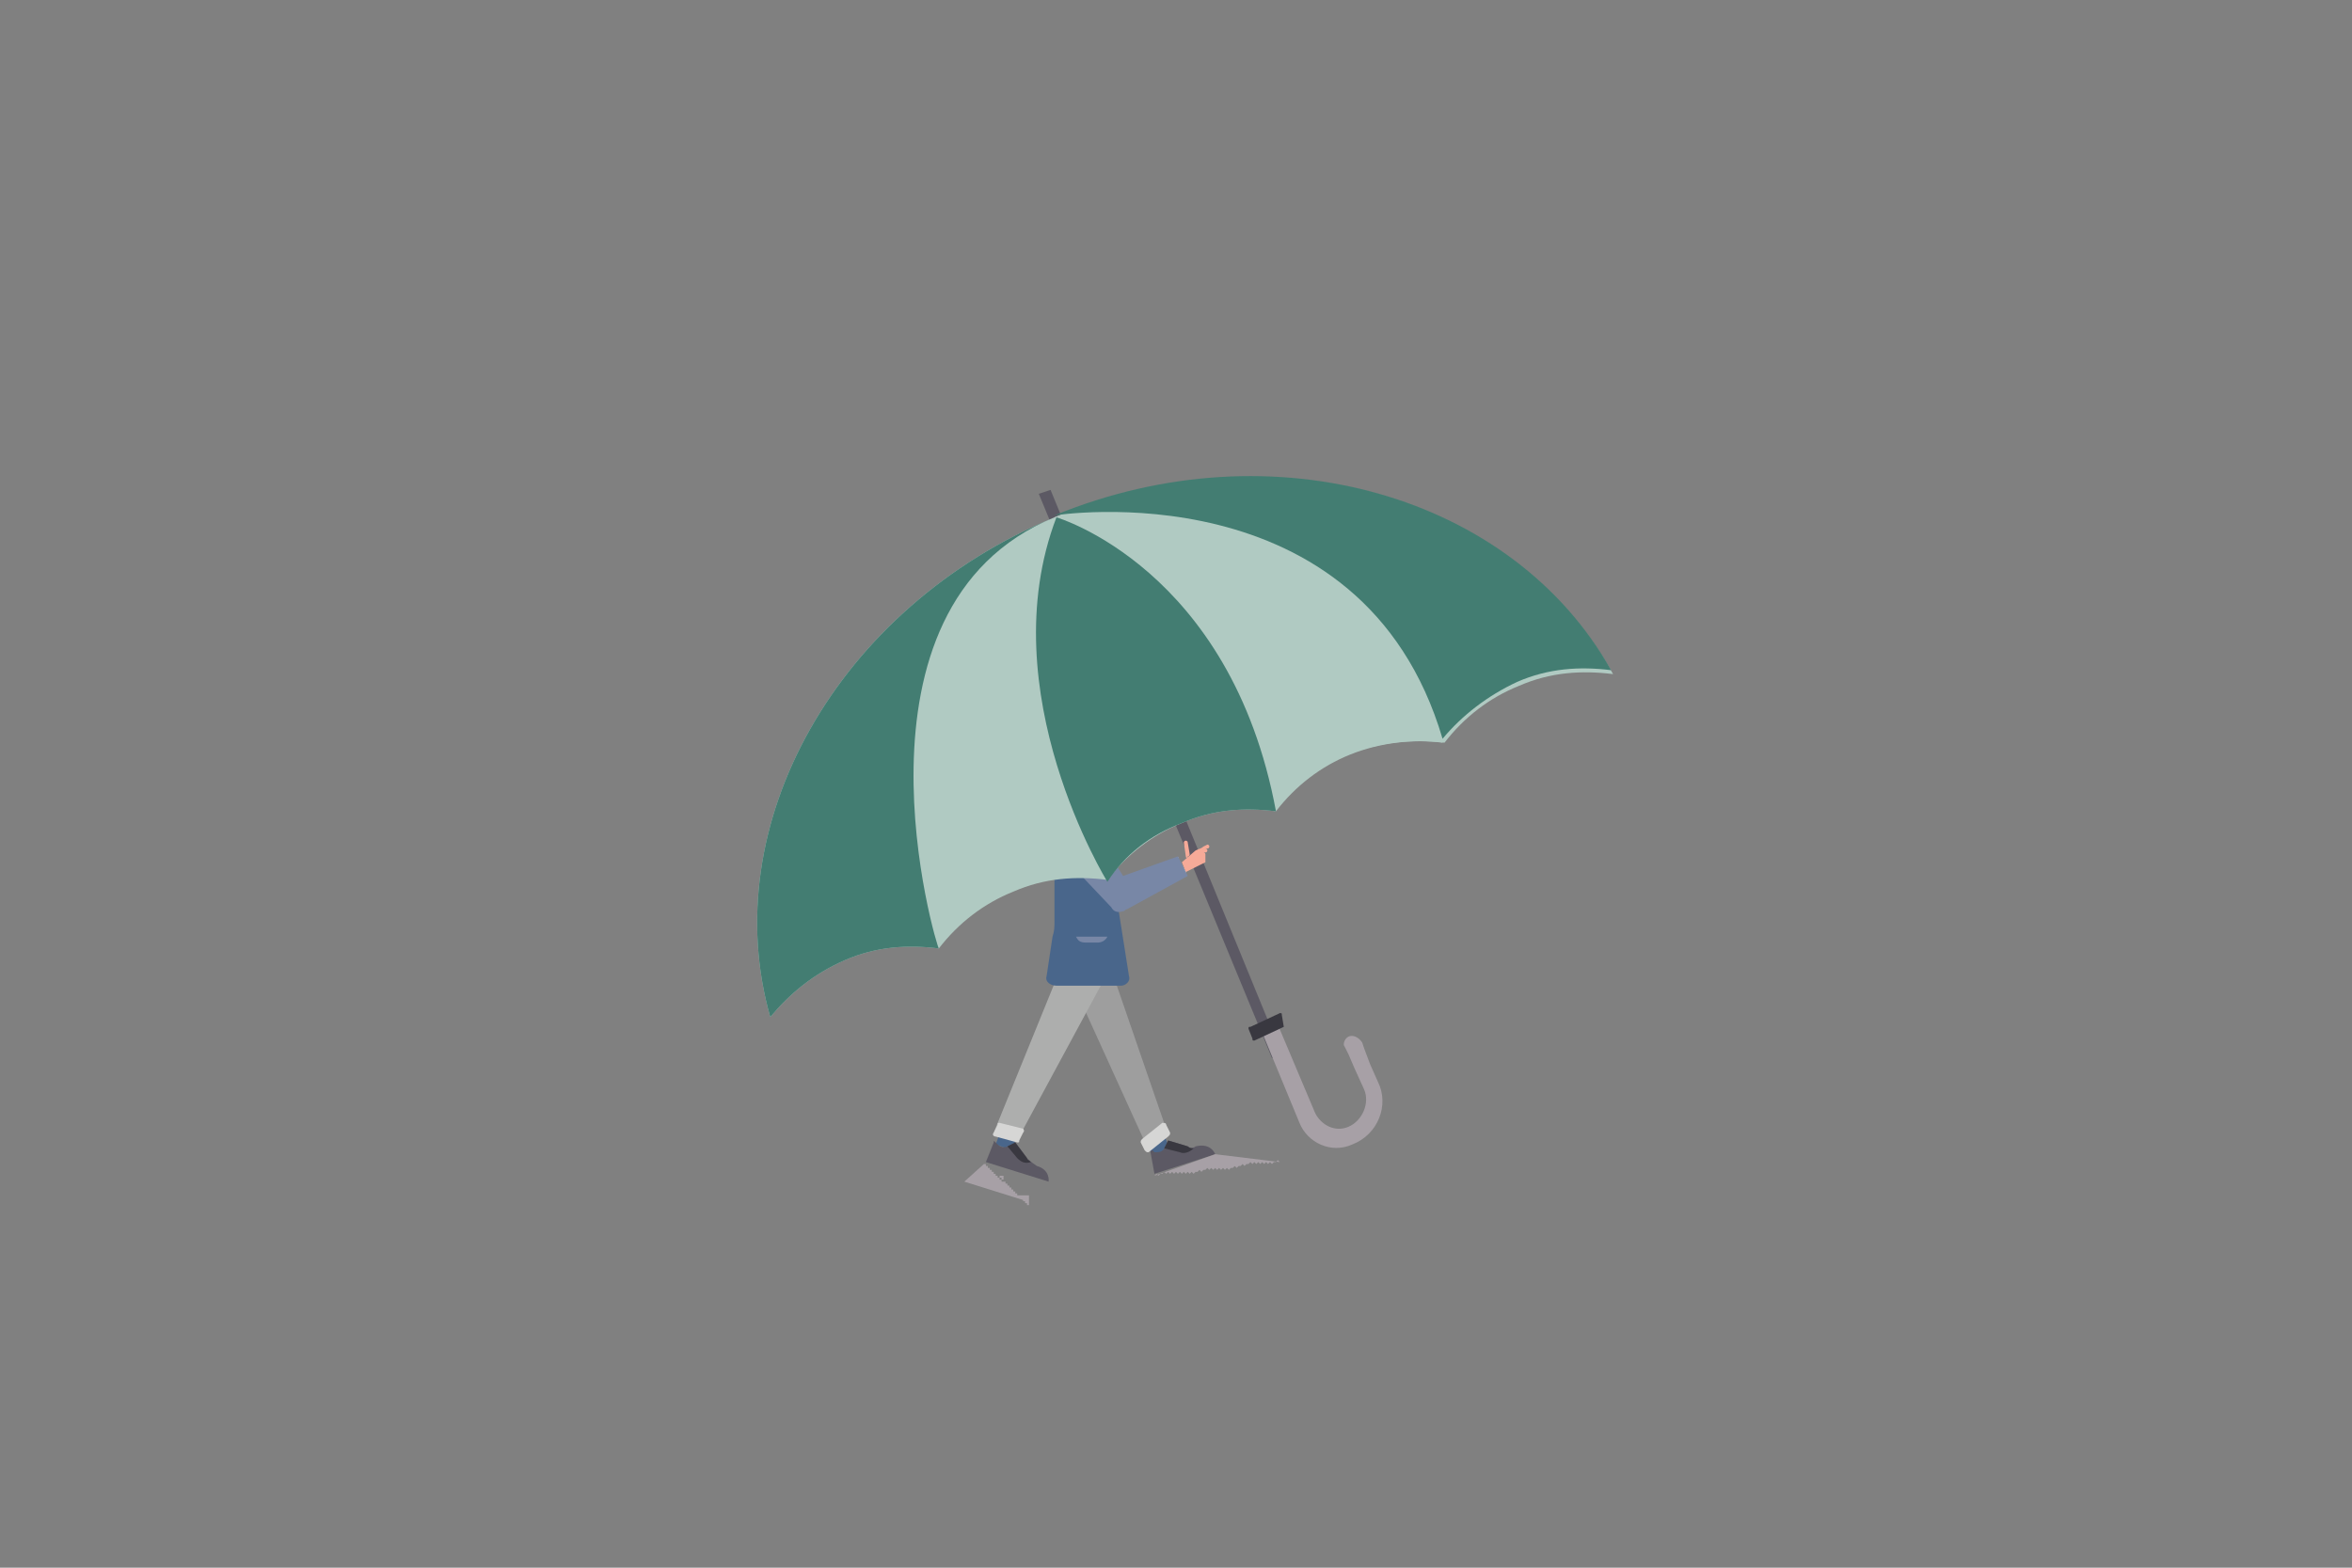 <?xml version="1.0" encoding="utf-8"?>
<!-- Generator: Adobe Illustrator 24.3.0, SVG Export Plug-In . SVG Version: 6.00 Build 0)  -->
<svg version="1.1" id="Layer_1" xmlns="http://www.w3.org/2000/svg" xmlns:xlink="http://www.w3.org/1999/xlink" x="0px" y="0px"
	 viewBox="0 0 120 80" style="enable-background:new 0 0 120 80;" xml:space="preserve">
<rect x="0" y="0" width="120" height="80" fill="#808080" stroke="none"/>
<style type="text/css">
	.st0{fill:#49668B;}
	.st1{fill:#9E9E9E;}
	.st2{fill:#5C5964;}
	.st3{fill:#A7A0A6;}
	.st4{fill:#393840;}
	.st5{fill:#ADAEAD;}
	.st6{fill:#D6D6D5;}
	.st7{fill:#F6AA98;}
	.st8{fill:#EC9572;}
	.st9{fill:#271816;}
	.st10{opacity:0.21;}
	.st11{opacity:0.21;fill:#271816;enable-background:new    ;}
	.st12{fill:#35241F;}
	.st13{opacity:0.68;}
	.st14{opacity:0.68;fill:#D37D5E;enable-background:new    ;}
	.st15{fill:#D37D5E;}
	.st16{fill:#FFF3EA;}
	.st17{fill:#E21D42;}
	.st18{fill:#7887A6;}
	.st19{fill:#B0CAC2;}
	.st20{fill:#437D72;}
</style>
<g>
	<path class="st0" d="M58.3,57.9c0.1,0.2,0.6,1.3,0.6,1.3l0.8-0.5l-0.5-1.3L58.3,57.9z"/>
	<path class="st1" d="M56.5,48.9l-1.9,1l4,8.8l1-0.8L56.5,48.9z"/>
	<path class="st0" d="M51.3,57.1L51.3,57.1L51.3,57.1z"/>
	<path class="st0" d="M51.3,57.1c-0.1,0.2-0.5,1.3-0.5,1.3l0.8,0.3l0.5-1.1L51.3,57.1z"/>
	<path class="st2" d="M52.4,59.1l-0.6-0.8l-0.4,0.2c-0.2,0.1-0.4,0-0.5-0.1l-0.1-0.1c-0.1-0.1-0.1-0.1-0.1,0l-0.4,1l3.2,1
		c0,0,0.1-0.6-0.6-0.8C52.6,59.3,52.5,59.2,52.4,59.1z"/>
	<path class="st3" d="M50.2,59.4L50.2,59.4h0.1v0.1h0.1v0.1h0.1v0.1h0.1v0.1h0.1v0.1h0.1v0.1h0.1v0.1h0.1v0.1h0.1v0.1h0.1V60H51V60
		H51v0.1h0.1v0.1h0.1v0.1h0.1v0.1h0.1v0.1h0.1v0.1h0.1v0.1h0.1v0.1h0.1v0.1h0.1v0.1h0.1v0.1h0.1v0.1h0.1v0.1h0.1v0.1h0.1v0.1h0.1V61
		H52V61H52v0.1h0.1v0.1h0.1v0.1h0.1v0.1l0,0l0.1-0.1l-3.2-1L50.2,59.4L50.2,59.4z"/>
	<path class="st4" d="M52.6,59.3c-0.1-0.1-0.2-0.1-0.2-0.2l-0.6-0.8l-0.4,0.2l0.5,0.6C52.1,59.3,52.3,59.4,52.6,59.3z"/>
	<path class="st5" d="M56.7,49.3l-2.5-0.1l-3.5,8.6l1.3,0.2L56.7,49.3z"/>
	<path class="st2" d="M60.6,58.5l-1-0.3l-0.2,0.4c-0.1,0.2-0.3,0.2-0.5,0.2l-0.1-0.1c-0.1,0-0.1,0.1-0.1,0.1l0.2,1.1l3.1-1
		c0,0-0.2-0.6-1-0.4C60.9,58.6,60.7,58.6,60.6,58.5z"/>
	<path class="st3" d="M58.9,60L58.9,60l0.1-0.1l0.1,0.1l0.1-0.1h0.1l0.1-0.1l0.1,0.1l0.1-0.1l0.1,0.1l0.1-0.1l0.1,0.1l0.1-0.1
		l0.1,0.1l0.1-0.1l0.1,0.1l0.1-0.1l0.1,0.1l0.1-0.1l0.1,0.1l0.1-0.1l0.1,0.1l0.1-0.1h0.1l0.1-0.1l0.1,0.1l0.1-0.1h0.1l0.1-0.1
		l0.1,0.1l0.1-0.1l0.1,0.1l0.1-0.1l0.1,0.1l0.1-0.1l0.1,0.1l0.1-0.1l0.1,0.1l0.1-0.1l0.1,0.1l0.1-0.1h0.1l0.1-0.1l0.1,0.1l0.1-0.1
		h0.1l0.1-0.1l0.1,0.1l0.1-0.1h0.1l0.1-0.1l0.1,0.1l0.1-0.1l0.1,0.1l0.1-0.1l0.1,0.1l0.1-0.1l0.1,0.1l0.1-0.1l0.1,0.1l0.1-0.1
		l0.1,0.1l0.1-0.1h0.1l0.1-0.1l0.1,0.1L62,58.9L58.9,60L58.9,60L58.9,60z"/>
	<path class="st4" d="M60.9,58.6c-0.1,0-0.2,0-0.3-0.1l-1-0.3l-0.2,0.4l0.8,0.2C60.4,58.9,60.7,58.8,60.9,58.6z"/>
	<path class="st6" d="M52.2,57.6L51,57.3c-0.1,0-0.1,0-0.1,0.1l-0.2,0.4c-0.1,0.1,0,0.2,0.1,0.2l1.1,0.3c0.1,0,0.1,0,0.1-0.1
		l0.2-0.4C52.3,57.7,52.2,57.6,52.2,57.6z"/>
	<path class="st6" d="M59.7,57.8l-0.2-0.4c0-0.1-0.1-0.1-0.2-0.1l-1,0.8c-0.1,0.1-0.1,0.1-0.1,0.2l0.2,0.4c0.1,0.1,0.1,0.1,0.2,0.1
		l1-0.8C59.7,57.9,59.7,57.9,59.7,57.8z"/>
	<path class="st0" d="M57.6,49.8L57,46c0,0-0.2-2.6-0.4-2.9c-0.3-0.5-0.7-1.3-1.4-1.5L55,42l-0.5,0.5c-0.5,0.4-0.7,1.1-0.7,1.7v2.8
		c0,0.3,0,0.5-0.1,0.8l-0.3,2c-0.1,0.3,0.2,0.5,0.5,0.5h3.3C57.4,50.3,57.7,50.1,57.6,49.8z"/>
	<path class="st7" d="M57.6,40.6l-0.2-0.3l0,0c0.1-0.2-0.2-0.7-0.2-0.7v-0.3l-0.2-0.1l-0.5-0.1l-1,0.7l-0.1,1.4l-0.1,0.4
		c0,0.1,1,0.8,1,0.8l0.4-0.7c0.1-0.2,0.2-0.2,0.4-0.2c0.1,0,0.1-0.1,0.1-0.1l0.1-0.7h0.1c0.1,0,0.1-0.1,0.1-0.1
		C57.6,40.6,57.6,40.6,57.6,40.6z"/>
	<path class="st8" d="M57,40.1L57,40.1c0.1-0.3-0.2-0.8-0.2-0.8l-0.1-0.1h-0.1l-1.1,0.7v1.4l-0.1,0.4c0,0,0.2,0.2,0.5,0.5l0.5-0.7
		l0.2,0.1l0.4-0.8c0.1-0.1,0-0.2-0.1-0.2C56.8,40.4,56.8,40.2,57,40.1z"/>
	<path class="st9" d="M56.8,39.2l-1-0.1c-0.4,0.1-0.7,1-0.7,1l0.4,1.3c0.3-0.1,0.4-1,0.4-1l0.4,0.1v0.2h0.2v-0.3
		c0-0.2,0.1-0.3,0.2-0.4C56.5,39.5,56.8,39.2,56.8,39.2z"/>
	<g class="st10">
		<g class="st10">
			<path class="st11" d="M55.9,40.8c0.2,0,0.3-0.1,0.3-0.3c0-0.2-0.1-0.3-0.3-0.3s-0.3,0.1-0.3,0.3C55.6,40.6,55.7,40.8,55.9,40.8z"
				/>
		</g>
	</g>
	<path class="st8" d="M55.9,40.8c0.2,0,0.3-0.1,0.3-0.3c0-0.2-0.1-0.3-0.3-0.3s-0.3,0.1-0.3,0.3C55.6,40.6,55.8,40.8,55.9,40.8z"/>
	<path class="st7" d="M55.9,40.6c0.1,0,0.2-0.1,0.2-0.2c0-0.1-0.1-0.2-0.2-0.2c-0.1,0-0.2,0.1-0.2,0.2
		C55.8,40.5,55.8,40.6,55.9,40.6z"/>
	<path class="st7" d="M57.3,41.1C57.4,41.1,57.4,41.1,57.3,41.1V41C57.3,41,57.3,41.1,57.3,41.1L57.3,41.1z"/>
	<path class="st7" d="M57.3,41.3c0.1,0,0.1-0.1,0.1-0.1s-0.1-0.1-0.1-0.1c-0.1,0.1-0.1,0.1-0.1,0.1S57.3,41.3,57.3,41.3z"/>
	<path class="st9" d="M56.8,40L56.8,40c0,0.1,0.2,0,0.4,0.1V40c0-0.1-0.1-0.1-0.1-0.1C57.1,40,57,40,56.8,40z"/>
	<path class="st12" d="M55.8,38.8C54.7,39.1,55,40,55,40s0.8-0.4,1.4-0.5c0.6-0.1,0.7,0.1,0.7,0.1C57.4,39.1,57,38.5,55.8,38.8z"/>
	<g class="st10">
		<g class="st10">
			<path class="st11" d="M56.3,41.1v-0.3V41.1c-0.1,0.1,0,0.2,0.1,0.3l0.5,0.2c0.1,0,0.1,0,0.2,0l-0.7-0.3
				C56.4,41.3,56.3,41.2,56.3,41.1z"/>
		</g>
	</g>
	<g class="st13">
		<g class="st13">
			<path class="st14" d="M57,40.9l-0.5-0.3h-0.2v0.7l0.7,0.4c0.1,0,0.1,0,0.2,0s0.1-0.1,0.1-0.1l0,0l-0.1-0.3
				C57.1,41.1,57,41,57,40.9z"/>
		</g>
	</g>
	<path class="st15" d="M57,40.9l-0.5-0.3h-0.2v0.7l0.2,0.1l0.2,0.1l0,0L57,40.9z"/>
	<path class="st16" d="M56.5,42.4l-0.2,0.3l0.7,3.8l-0.2-1.8L56.5,42.4z"/>
	<path class="st16" d="M55.2,41.5l-0.1,0.2l1.3,1.3l0.2-0.5C56.1,41.7,55.2,41.5,55.2,41.5z"/>
	<path class="st17" d="M56.6,43c0.1-0.1,0.1-0.2,0-0.3l-0.3-0.1l0.2,0.3l0.3,1.6L56.6,43z"/>
	<path class="st17" d="M56.6,43l-0.1-0.1l0.2,1.9l0.2,0.2L56.6,43z"/>
	<path class="st2" d="M53.6,25L53,25.2L64.9,54l0.5-0.2L53.6,25z"/>
	<path class="st3" d="M68.8,52.9c-0.2,0.1-0.3,0.4-0.2,0.5l0.2,0.4l0.3,0.7l0.5,1.1c0.3,0.7-0.1,1.6-0.8,1.9
		c-0.7,0.3-1.4-0.1-1.7-0.7l-1.9-4.5l-0.8,0.4l1.9,4.6c0.4,1,1.6,1.6,2.7,1.1c1.3-0.5,1.9-2,1.3-3.2l-0.4-0.9l-0.3-0.8l-0.1-0.3
		C69.3,52.9,69,52.8,68.8,52.9z"/>
	<path class="st7" d="M60.6,43.7c0.1,0,0.1-0.1,0.1-0.1L60.6,43c0-0.1-0.1-0.1-0.1-0.1c-0.1,0-0.1,0.1-0.1,0.1l0.1,0.7
		C60.5,43.8,60.6,43.8,60.6,43.7z"/>
	<path class="st7" d="M61.5,43.8c0-0.1-0.1-0.1-0.1-0.1L61.5,43.8c0-0.1,0-0.1,0-0.2s-0.1-0.1-0.1-0.1h0.1c0.1,0,0.1-0.1,0.1-0.1
		c0-0.1-0.1-0.1-0.1-0.1h0.1c0.1,0,0.1-0.1,0.1-0.1c0-0.1-0.1-0.1-0.1-0.1l-0.2,0.1c-0.1,0.1-0.2,0.1-0.4,0.2L60.3,44l0.2,0.5l1-0.5
		C61.5,43.9,61.5,43.8,61.5,43.8z"/>
	<path class="st16" d="M60,43.8c-0.1,0.1-0.2,0.2-0.4,0.2l-0.1,0.1v0.8c0,0.1,0.1,0.1,0.2,0.1l0.7-0.4c0.1,0,0.1-0.1,0.1-0.1
		l-0.4-0.7C60.2,43.8,60.1,43.7,60,43.8z"/>
	<path class="st4" d="M65.5,52.4L64,53.1c-0.1,0-0.1,0-0.1-0.1l-0.2-0.5c0-0.1,0-0.1,0.1-0.1l1.5-0.7c0.1,0,0.1,0,0.1,0.1L65.5,52.4
		C65.5,52.3,65.5,52.4,65.5,52.4z"/>
	<path class="st18" d="M54.9,47.8c0.1,0.2,0.2,0.3,0.5,0.3h0.6c0.2,0,0.4-0.1,0.5-0.3H54.9z"/>
	<path class="st18" d="M57.3,46.5c0.1,0,0.1-0.1,0.2-0.1l3.1-1.7l-0.5-1l-2.8,1l-1-1.6c-0.2-0.3-0.6-0.5-1-0.4
		c-0.4,0.1-0.6,0.3-0.7,0.7v0.2c0,0.3,0.1,0.6,0.3,0.8l1.8,1.9C56.8,46.5,57,46.6,57.3,46.5z"/>
	<path class="st19" d="M53.8,26.4C42.7,31,36.5,42.1,39.3,51.9c1-1.2,2.2-2.2,3.8-2.9c1.6-0.7,3.2-0.8,4.8-0.6
		c1-1.3,2.3-2.3,3.8-2.9c1.6-0.7,3.2-0.8,4.8-0.6c1-1.3,2.3-2.3,3.8-2.9c1.6-0.7,3.2-0.8,4.8-0.6c1-1.3,2.3-2.3,3.8-2.9
		s3.2-0.8,4.8-0.6c1-1.3,2.3-2.3,3.8-2.9c1.6-0.7,3.2-0.8,4.8-0.6l0,0C77.2,25.3,65,21.7,53.8,26.4z"/>
	<path class="st20" d="M53.8,26.4C42.7,31,36.5,42.1,39.3,51.9c1-1.2,2.2-2.2,3.8-2.9c1.6-0.7,3.2-0.8,4.8-0.6
		C47.8,48.4,42.6,31,53.8,26.4z"/>
	<path class="st19" d="M53.8,26.4l5.2,8.5l4.3,3.9c0.3,0,1.7,2.6,1.7,2.6c1-1.3,2.3-2.3,3.8-2.9s3.2-0.8,4.8-0.6c0,0,0.1-2.7,0.4-3
		l0.8-1.7l-3-3.2C66.8,28.4,59.4,24.1,53.8,26.4z"/>
	<path class="st20" d="M77.4,34.8c1.6-0.7,3.2-0.8,4.8-0.6l0,0c-5-8.9-17.2-12.5-28.4-7.9c0,0,15.7-2.5,19.8,11.4
		C74.6,36.5,75.9,35.5,77.4,34.8z"/>
	<path class="st20" d="M60.3,42c1.6-0.7,3.2-0.8,4.8-0.6C62.8,29,53.9,26.4,53.9,26.4C50.5,35.3,56.5,45,56.5,45
		C57.4,43.6,58.7,42.6,60.3,42z"/>
</g>
</svg>
